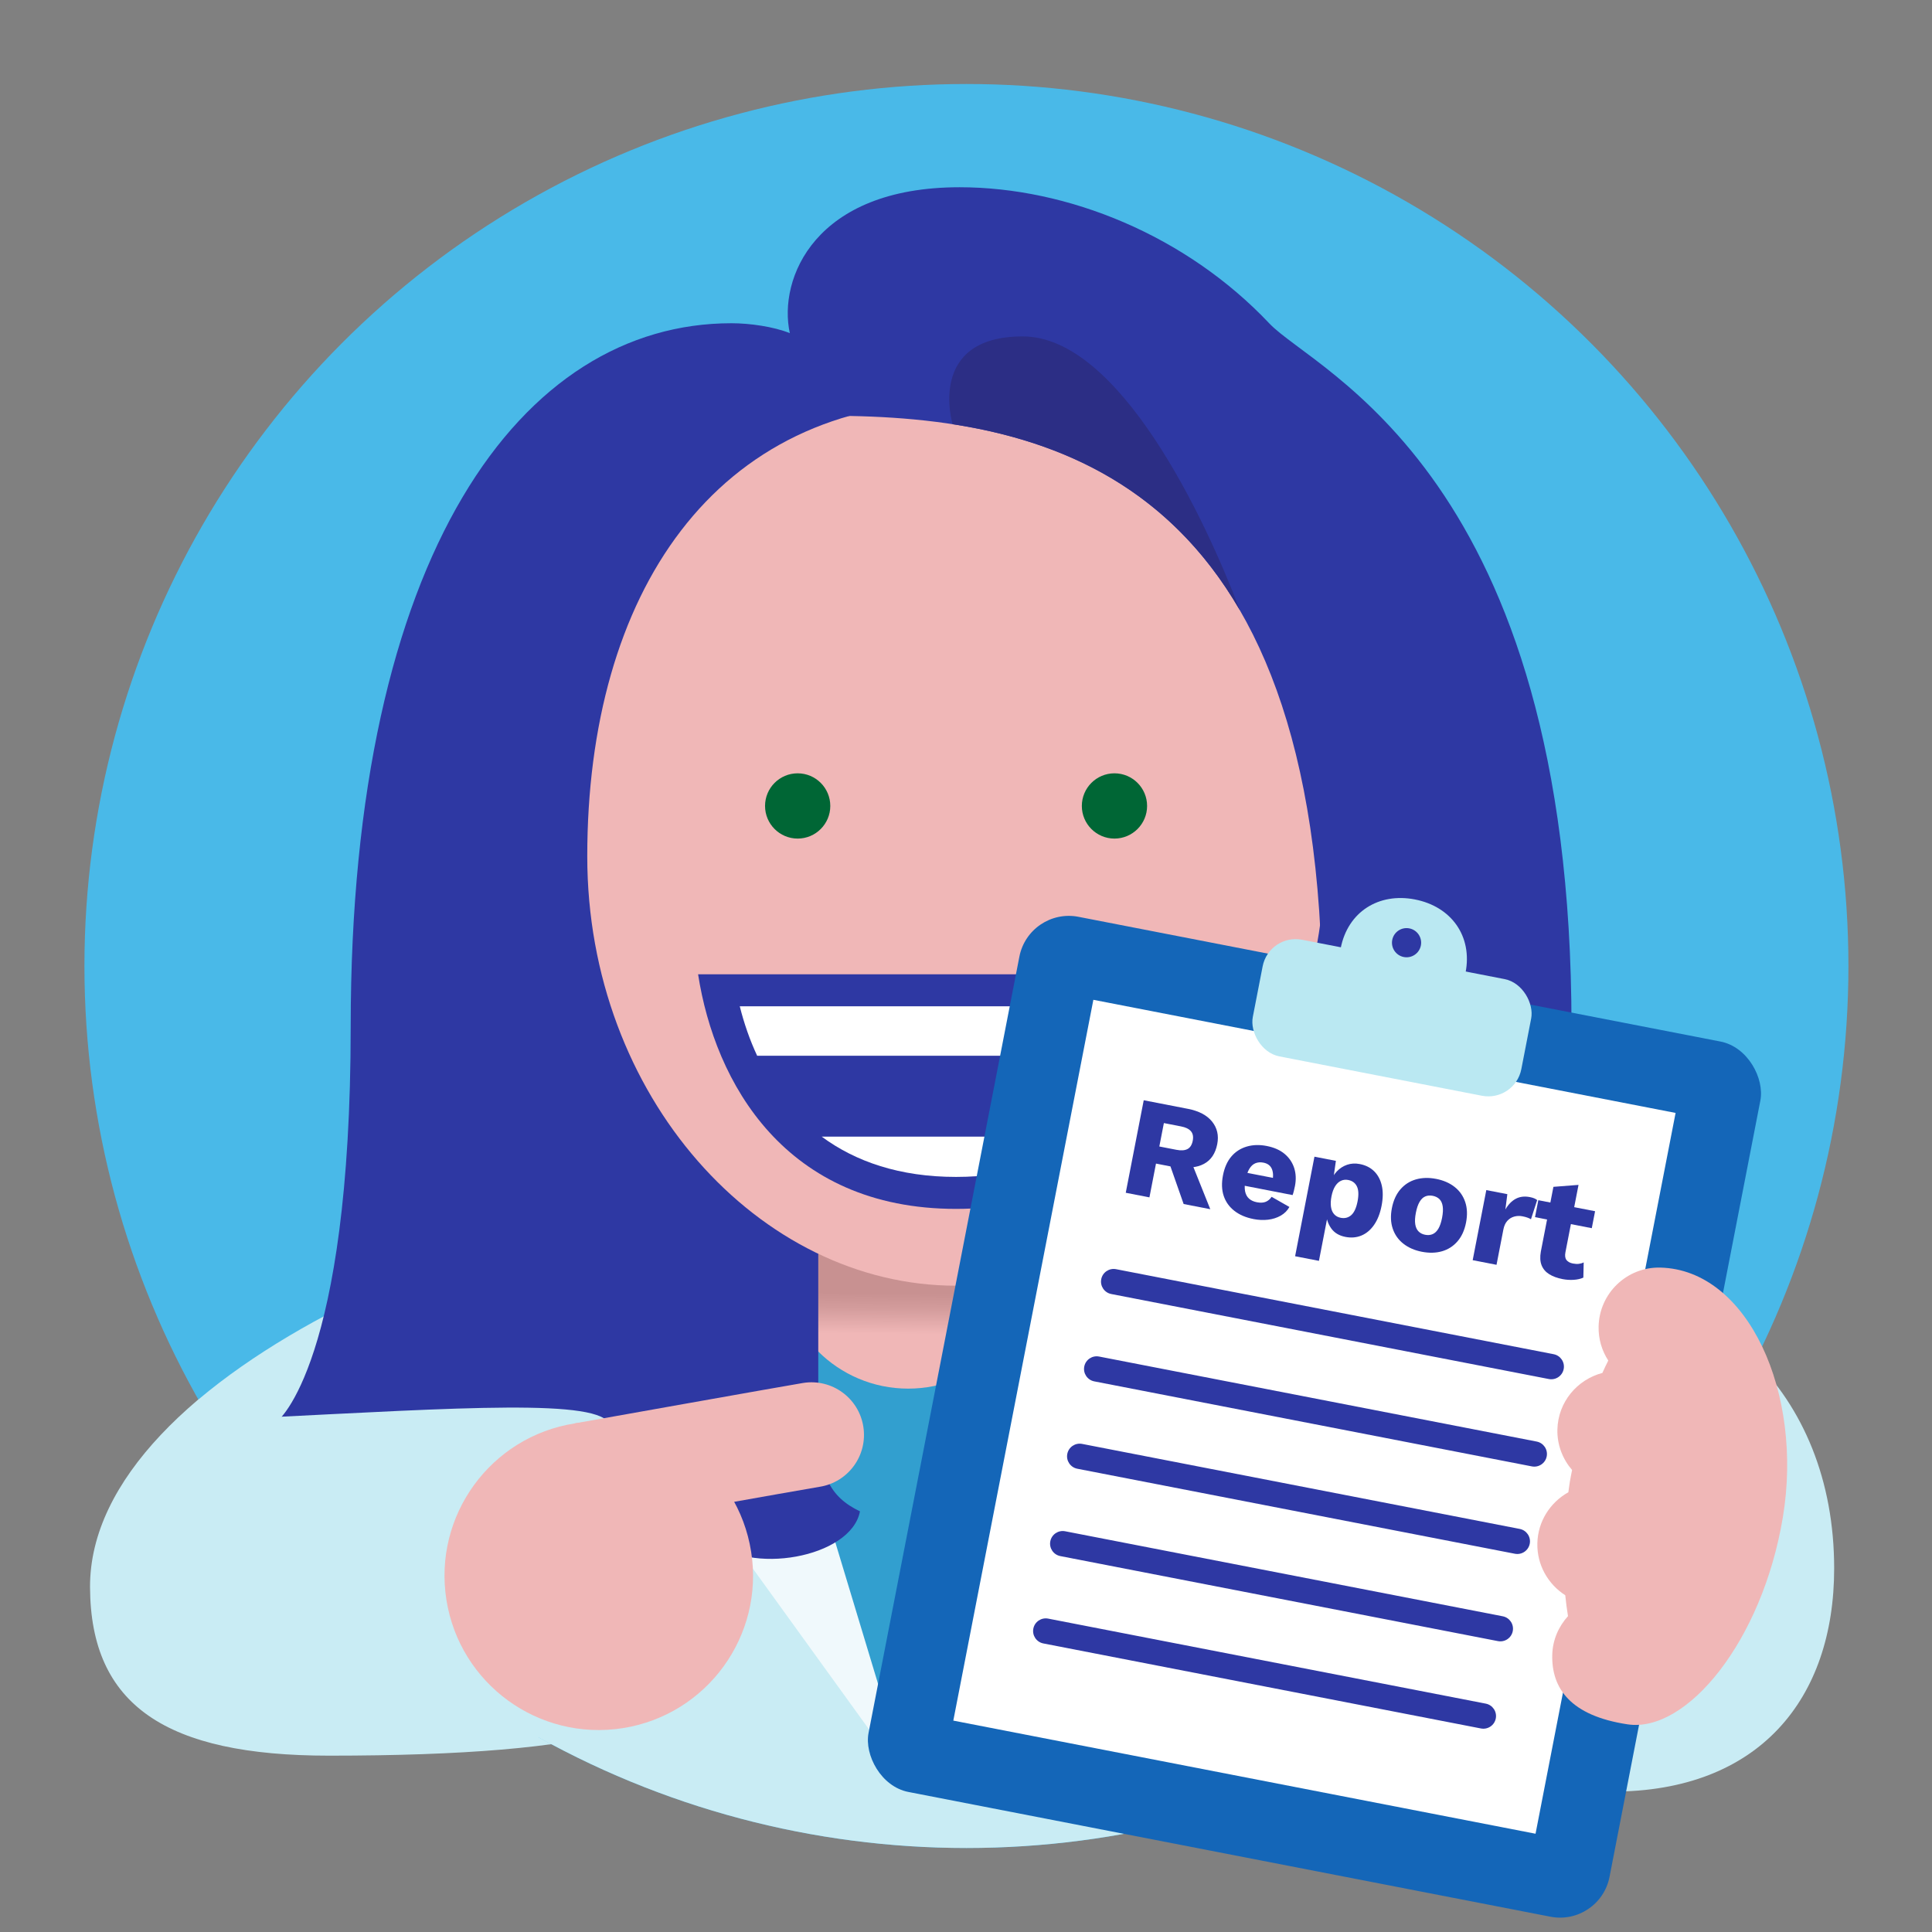 <?xml version="1.0" encoding="UTF-8"?>
<svg id="Design" xmlns="http://www.w3.org/2000/svg" xmlns:xlink="http://www.w3.org/1999/xlink" viewBox="0 0 230 230">
  <rect x="0" y="0" width="230" height="230" fill="#808080" stroke="none"/>
  <defs>
    <clipPath id="clippath">
      <circle cx="115.051" cy="115" r="105" style="fill: #49b9e8;"/>
    </clipPath>
    <linearGradient id="linear-gradient" x1="108.035" y1="158.81" x2="108.125" y2="149.444" gradientUnits="userSpaceOnUse">
      <stop offset="0" stop-color="#f0b7b7"/>
      <stop offset=".322" stop-color="#d39c9c"/>
      <stop offset=".516" stop-color="#c89191"/>
    </linearGradient>
  </defs>
  <path d="M218.353,186.721c0,15.491-8.908,26.568-26.464,26.568-32.655,0-43.413-11.732-43.413-29.3s15.913-31.81,35.543-31.81c19.63,0,34.334,13.512,34.334,34.542Z" style="fill: #c9ecf4;"/>
  <path d="M94.005,141.024c-32.259,1.134-83.404,22.295-83.287,47.943.064,14.052,9.057,20.04,28.458,20.04,32.082,0,44.7-3.801,44.7-11.841,0,0,18.05-44.917,10.129-56.142Z" style="fill: #c9ecf4;"/>
  <g>
    <circle cx="115.051" cy="115" r="105" style="fill: #49b9e8;"/>
    <g style="clip-path: url(#clippath);">
      <path d="M94.005,140.893c-31.459,1.106-83.404,22.323-83.287,47.943.064,14.052,10.625,20.04,30.027,20.04,32.082,0,43.132-3.801,43.132-11.841,0,0,18.05-44.917,10.129-56.142Z" style="fill: #c9ecf4;"/>
      <path d="M116.777,131.622h-4.464c-38.214,1.495-67.82,41.238-67.82,90.052h141.115c0-48.814-30.616-88.557-68.831-90.052" style="fill: #c9ecf4;"/>
      <polygon points="108.118 212.335 134.724 144.554 81.512 144.554 108.118 212.335" style="fill: #329fcf;"/>
      <polygon points="73.632 154.434 81.86 162.646 76.428 168.463 108.118 212.335 85.676 138.025 73.632 154.434" style="fill: #f0f9fc;"/>
      <polygon points="142.603 154.434 134.376 162.646 139.808 168.463 108.118 212.335 130.56 138.025 142.603 154.434" style="fill: #fff;"/>
      <path d="M123.302,150.129c0,8.386-6.798,15.184-15.184,15.184s-15.184-6.798-15.184-15.184,6.798-3.722,15.184-3.722,15.184-4.664,15.184,3.722Z" style="fill: url(#linear-gradient);"/>
      <path d="M155.099,193.238l-20.485.041s.019,9.561.023,11.429c.011,5.657,4.602,7.805,10.258,7.794,5.657-.011,10.238-2.178,10.227-7.835-.004-1.868-.023-11.429-.023-11.429Z" style="fill: #fff;"/>
      <g>
        <path d="M195.767,169.136s-8.684-4.888-8.684-46.948c0-65.826-30.507-77.901-35.972-83.684-9.907-10.485-24.008-16.213-36.876-16.213-17.254,0-21.62,10.896-20.209,17.368-1.949-.777-4.755-1.178-6.952-1.178-24.93,0-45.324,27.317-45.324,83.707,0,40.164-8.684,46.948-8.684,46.948,0,0,.072,9.176,13.052,10.999,3.888,3.728,11.461,6.314,21.293,6.314,6.731,0,12.827-1.212,17.251-3.173,4.397,4.32,16.657,2.213,17.715-3.354-3.602-1.723-4.964-4.382-4.964-10.795,0-5.347-0-25.153-0-33.484h33.291c0,8.332.294,29.28.294,34.966,0,4.117-3.243,4.765-4.862,4.034-.836,5.363,4.625,11.315,16.495,8.237,4.475,2.192,10.928,3.569,18.103,3.569,9.915,0,17.547-2.63,21.39-6.409,12.382-2.022,13.642-10.904,13.642-10.904Z" style="fill: #2e38a3;"/>
        <path d="M157.721,101.945c0,28.569-20.454,51.115-43.904,51.115-23.451,0-43.905-22.546-43.905-51.115,0-31.238,15.122-54.116,43.905-54.116,28.782,0,43.904,22.878,43.904,54.116Z" style="fill: #f0b7b7;"/>
        <g>
          <g>
            <path d="M98.844,95.946c0-2.144-1.74-3.884-3.884-3.884-2.144,0-3.883,1.741-3.883,3.884,0,2.144,1.74,3.885,3.883,3.885,2.144,0,3.884-1.741,3.884-3.885" style="fill: #006635;"/>
            <path d="M136.559,95.946c0-2.144-1.741-3.884-3.885-3.884s-3.884,1.741-3.884,3.884c0,2.144,1.74,3.885,3.884,3.885s3.885-1.741,3.885-3.885" style="fill: #006635;"/>
          </g>
          <g>
            <path d="M83.107,115.99c1.998,12.888,10.359,27.925,30.71,27.925,20.35,0,28.584-15.037,30.709-27.925h-61.419Z" style="fill: #2e38a3;"/>
            <g>
              <path d="M90.136,125.684h47.362c.873-1.871,1.557-3.851,2.069-5.889h-51.5c.511,2.038,1.197,4.017,2.07,5.889" style="fill: #fff;"/>
              <path d="M97.818,135.311c4.028,2.976,9.288,4.798,15.999,4.798,6.71,0,11.97-1.822,15.997-4.798h-31.997Z" style="fill: #fff;"/>
            </g>
          </g>
        </g>
        <path d="M98.702,49.497c26.624,0,58.71,7.412,58.71,70.02,15.102-25.882,10.015-52.595,10.015-52.595,0,0-26.763-22.02-47.636-23.505-7.554-.537-21.089,6.079-21.089,6.079Z" style="fill: #2e38a3;"/>
        <path d="M147.616,72.672l.001.001c-4.142-10.961-14.354-32.624-25.859-32.624s-8.356,10.449-8.356,10.449l.004.003c13.059,2.014,25.821,7.674,34.21,22.171Z" style="fill: #2c2e85;"/>
      </g>
    </g>
  </g>
  <g>
    <path d="M23.594,166.619l7.371,2.163c23.84-1.184,40.613-2.329,41.652.859,1.791,5.494-8.78,38.116-8.78,38.116l-31.452-1.155-8.791-39.983Z" style="fill: #c9ecf4;"/>
    <g>
      <path d="M53.144,190.455c1.582,10.018,10.985,16.857,21.002,15.276,10.018-1.582,16.858-10.986,15.276-21.004-1.581-10.017-10.986-16.856-21.004-15.274-10.017,1.581-16.855,10.984-15.274,21.002" style="fill: #f0b7b7;"/>
      <path d="M68.418,169.453s25.676-4.576,27.202-4.817c3.415-.539,6.62,1.792,7.158,5.206.54,3.414-1.791,6.619-5.206,7.158-1.527.24-27.204,4.816-27.204,4.816l-1.951-12.363Z" style="fill: #f0b7b7;"/>
    </g>
  </g>
  <g>
    <rect x="111.552" y="115.595" width="89.86" height="106.134" rx="6" ry="6" transform="translate(35.041 -26.749) rotate(10.995)" style="fill: #1466b8;"/>
    <path d="M199.475,132.492l-16.672,85.809-69.313-13.467,16.672-85.809,69.313,13.467" style="fill: #fff;"/>
    <rect x="149.43" y="114.087" width="32.565" height="14.146" rx="4" ry="4" transform="translate(26.15 -29.381) rotate(10.995)" style="fill: #bae8f2;"/>
    <path d="M168.448,107.078c-4.331-.841-8.003,1.485-8.844,5.816l-.59,3.037,14.867,2.889.59-3.037c.841-4.331-1.693-7.863-6.023-8.704ZM167.116,113.931c-.941-.183-1.556-1.094-1.373-2.036.183-.941,1.094-1.556,2.036-1.373s1.556,1.094,1.373,2.036c-.183.941-1.094,1.556-2.036,1.373Z" style="fill: #bae8f2;"/>
    <path d="M184.388,164.171l-52.098-10.122c-.816-.159-1.349-.949-1.191-1.765s.949-1.349,1.765-1.191l52.098,10.122c.816.159,1.349.949,1.191,1.765s-.949,1.349-1.765,1.191Z" style="fill: #2e38a3;"/>
    <path d="M182.367,174.571l-52.098-10.122c-.816-.159-1.349-.949-1.191-1.765s.949-1.349,1.765-1.191l52.098,10.122c.816.159,1.349.949,1.191,1.765s-.949,1.349-1.765,1.191Z" style="fill: #2e38a3;"/>
    <path d="M180.347,184.971l-52.098-10.122c-.816-.159-1.349-.949-1.191-1.765s.949-1.349,1.765-1.191l52.098,10.122c.816.159,1.349.949,1.191,1.765s-.949,1.349-1.765,1.191Z" style="fill: #2e38a3;"/>
    <path d="M178.326,195.371l-52.098-10.122c-.816-.159-1.349-.949-1.191-1.765s.949-1.349,1.765-1.191l52.098,10.122c.816.159,1.349.949,1.191,1.765s-.949,1.349-1.765,1.191Z" style="fill: #2e38a3;"/>
    <path d="M176.305,205.77l-52.098-10.122c-.816-.159-1.349-.949-1.191-1.765s.949-1.349,1.765-1.191l52.098,10.122c.816.159,1.349.949,1.191,1.765s-.949,1.349-1.765,1.191Z" style="fill: #2e38a3;"/>
    <g>
      <rect x="153.563" y="107.298" width="16.066" height="70.731" transform="translate(-9.269 274.084) rotate(-79.005)" style="fill: none;"/>
      <path d="M141.414,132.003c1.313.255,2.273.762,2.883,1.521.608.759.813,1.65.614,2.674-.218,1.124-.746,1.91-1.584,2.359-.837.45-1.913.546-3.225.292l-.297.098-2.187-.425-.781,4.022-2.819-.548,2.14-11.014,5.256,1.021ZM140.051,136.882c.557.108.995.078,1.317-.091.32-.168.529-.497.625-.987.093-.478.021-.855-.213-1.132-.235-.276-.63-.469-1.187-.577l-2.036-.396-.542,2.787,2.036.396ZM141.62,137.81l2.461,6.142-3.171-.616-1.883-5.371,2.593-.154Z" style="fill: #2e38a3;"/>
      <path d="M149.222,145.123c-.913-.178-1.672-.504-2.278-.979s-1.028-1.068-1.265-1.778c-.237-.71-.266-1.526-.086-2.45.179-.923.512-1.669.998-2.239.485-.569,1.093-.962,1.823-1.179.728-.216,1.521-.241,2.378-.074.879.17,1.591.485,2.138.943.545.458.924,1.017,1.138,1.676.212.659.244,1.372.095,2.14-.042.211-.087.413-.135.606-.049.192-.097.353-.146.482l-6.608-1.284.298-1.536,5.374,1.044-1.473.268c.129-.667.109-1.202-.061-1.604-.171-.403-.506-.652-1.006-.75-.355-.069-.674-.044-.959.074-.282.118-.521.34-.717.666-.196.326-.349.767-.457,1.323-.108.557-.121,1.016-.042,1.377.079.361.237.646.475.854.236.208.544.348.921.421.423.082.777.064,1.06-.054.282-.118.514-.315.695-.592l2.12,1.209c-.246.437-.594.782-1.042,1.036-.446.254-.949.413-1.504.479-.555.065-1.133.039-1.733-.077Z" style="fill: #2e38a3;"/>
      <path d="M154.18,149.55l2.302-11.849,2.553.496-.436,3.05-.266-.415c.186-.541.453-.997.802-1.368.35-.371.759-.638,1.229-.8.47-.163.979-.191,1.522-.085.69.134,1.258.42,1.704.859.446.439.748,1.006.908,1.701.16.695.151,1.499-.026,2.411s-.474,1.668-.892,2.269c-.417.601-.917,1.022-1.502,1.267-.583.244-1.221.299-1.911.165-.756-.147-1.324-.491-1.704-1.032-.38-.542-.581-1.172-.602-1.892l.344-.349-1.19,6.125-2.837-.551ZM159.606,144.976c.488.095.908-.011,1.257-.318.348-.308.598-.851.75-1.629.151-.779.125-1.375-.077-1.79-.202-.415-.548-.67-1.038-.765-.312-.061-.601-.027-.868.1-.268.127-.497.345-.69.653-.192.31-.336.708-.431,1.198-.091.467-.111.882-.06,1.244.05.362.176.655.375.878.199.224.46.367.783.429Z" style="fill: #2e38a3;"/>
      <path d="M170.95,140.339c.879.171,1.616.49,2.213.958.595.468,1.017,1.063,1.263,1.787s.28,1.541.103,2.454c-.177.912-.515,1.658-1.014,2.236s-1.113.973-1.84,1.184c-.729.211-1.532.23-2.411.06-.857-.166-1.586-.484-2.187-.953-.602-.469-1.026-1.065-1.272-1.789-.247-.723-.281-1.541-.104-2.453s.516-1.658,1.015-2.236c.499-.578,1.115-.972,1.849-1.182.733-.209,1.527-.231,2.385-.064ZM170.558,142.358c-.323-.062-.617-.039-.879.072-.265.11-.491.326-.68.647-.19.321-.337.754-.443,1.3-.106.545-.131.999-.074,1.362.056.363.185.648.388.854.201.207.464.341.787.404.333.064.633.039.898-.077.265-.115.491-.331.679-.647.188-.315.335-.746.441-1.291.106-.545.131-1.002.076-1.371s-.184-.653-.387-.855c-.204-.201-.473-.334-.806-.399Z" style="fill: #2e38a3;"/>
      <path d="M175.32,150.021l1.621-8.344,2.504.486-.234,1.825c.332-.582.74-1.004,1.224-1.269.485-.263,1.05-.333,1.695-.208.211.041.389.093.532.155.143.062.254.13.333.204l-.737,2.281c-.103-.066-.237-.13-.404-.191-.167-.062-.374-.116-.618-.164-.334-.065-.66-.053-.976.036-.318.088-.59.257-.818.508-.228.25-.383.592-.468,1.026l-.817,4.206-2.837-.551Z" style="fill: #2e38a3;"/>
      <path d="M189.891,144.193l-.393,2.019-6.758-1.313.393-2.019,6.758,1.313ZM187.92,141.056l-1.56,8.027c-.078.401-.036.706.125.917.162.21.415.349.76.416.268.052.503.066.711.042.205-.023.399-.081.579-.173l-.041,1.811c-.317.146-.698.234-1.141.263-.446.029-.89 0-1.334-.086-.635-.124-1.165-.319-1.593-.586-.427-.268-.728-.621-.902-1.059s-.206-.981-.091-1.628l1.498-7.71,2.99-.233Z" style="fill: #2e38a3;"/>
    </g>
  </g>
  <path d="M186.887,176.406c-.07.417-.118.827-.177,1.242-2.143,1.199-3.63,3.442-3.691,6.076-.058,2.595,1.286,4.88,3.322,6.187.084.855.195,1.68.326,2.486-1.116,1.232-1.834,2.832-1.875,4.626-.09,3.943,2.138,7.222,8.959,8.254,7.019,1.063,16.025-9.846,18.493-24.641,2.465-14.795-4.147-29.495-14.6-29.733-3.96-.091-7.243,3.045-7.334,7.006-.035,1.496.393,2.893,1.152,4.061-.243.477-.476.972-.704,1.475-3.013.794-5.278,3.47-5.354,6.744-.041,1.841.637,3.52,1.749,4.814-.091.468-.19.926-.268,1.404Z" style="fill: #f0b7b7;"/>
</svg>